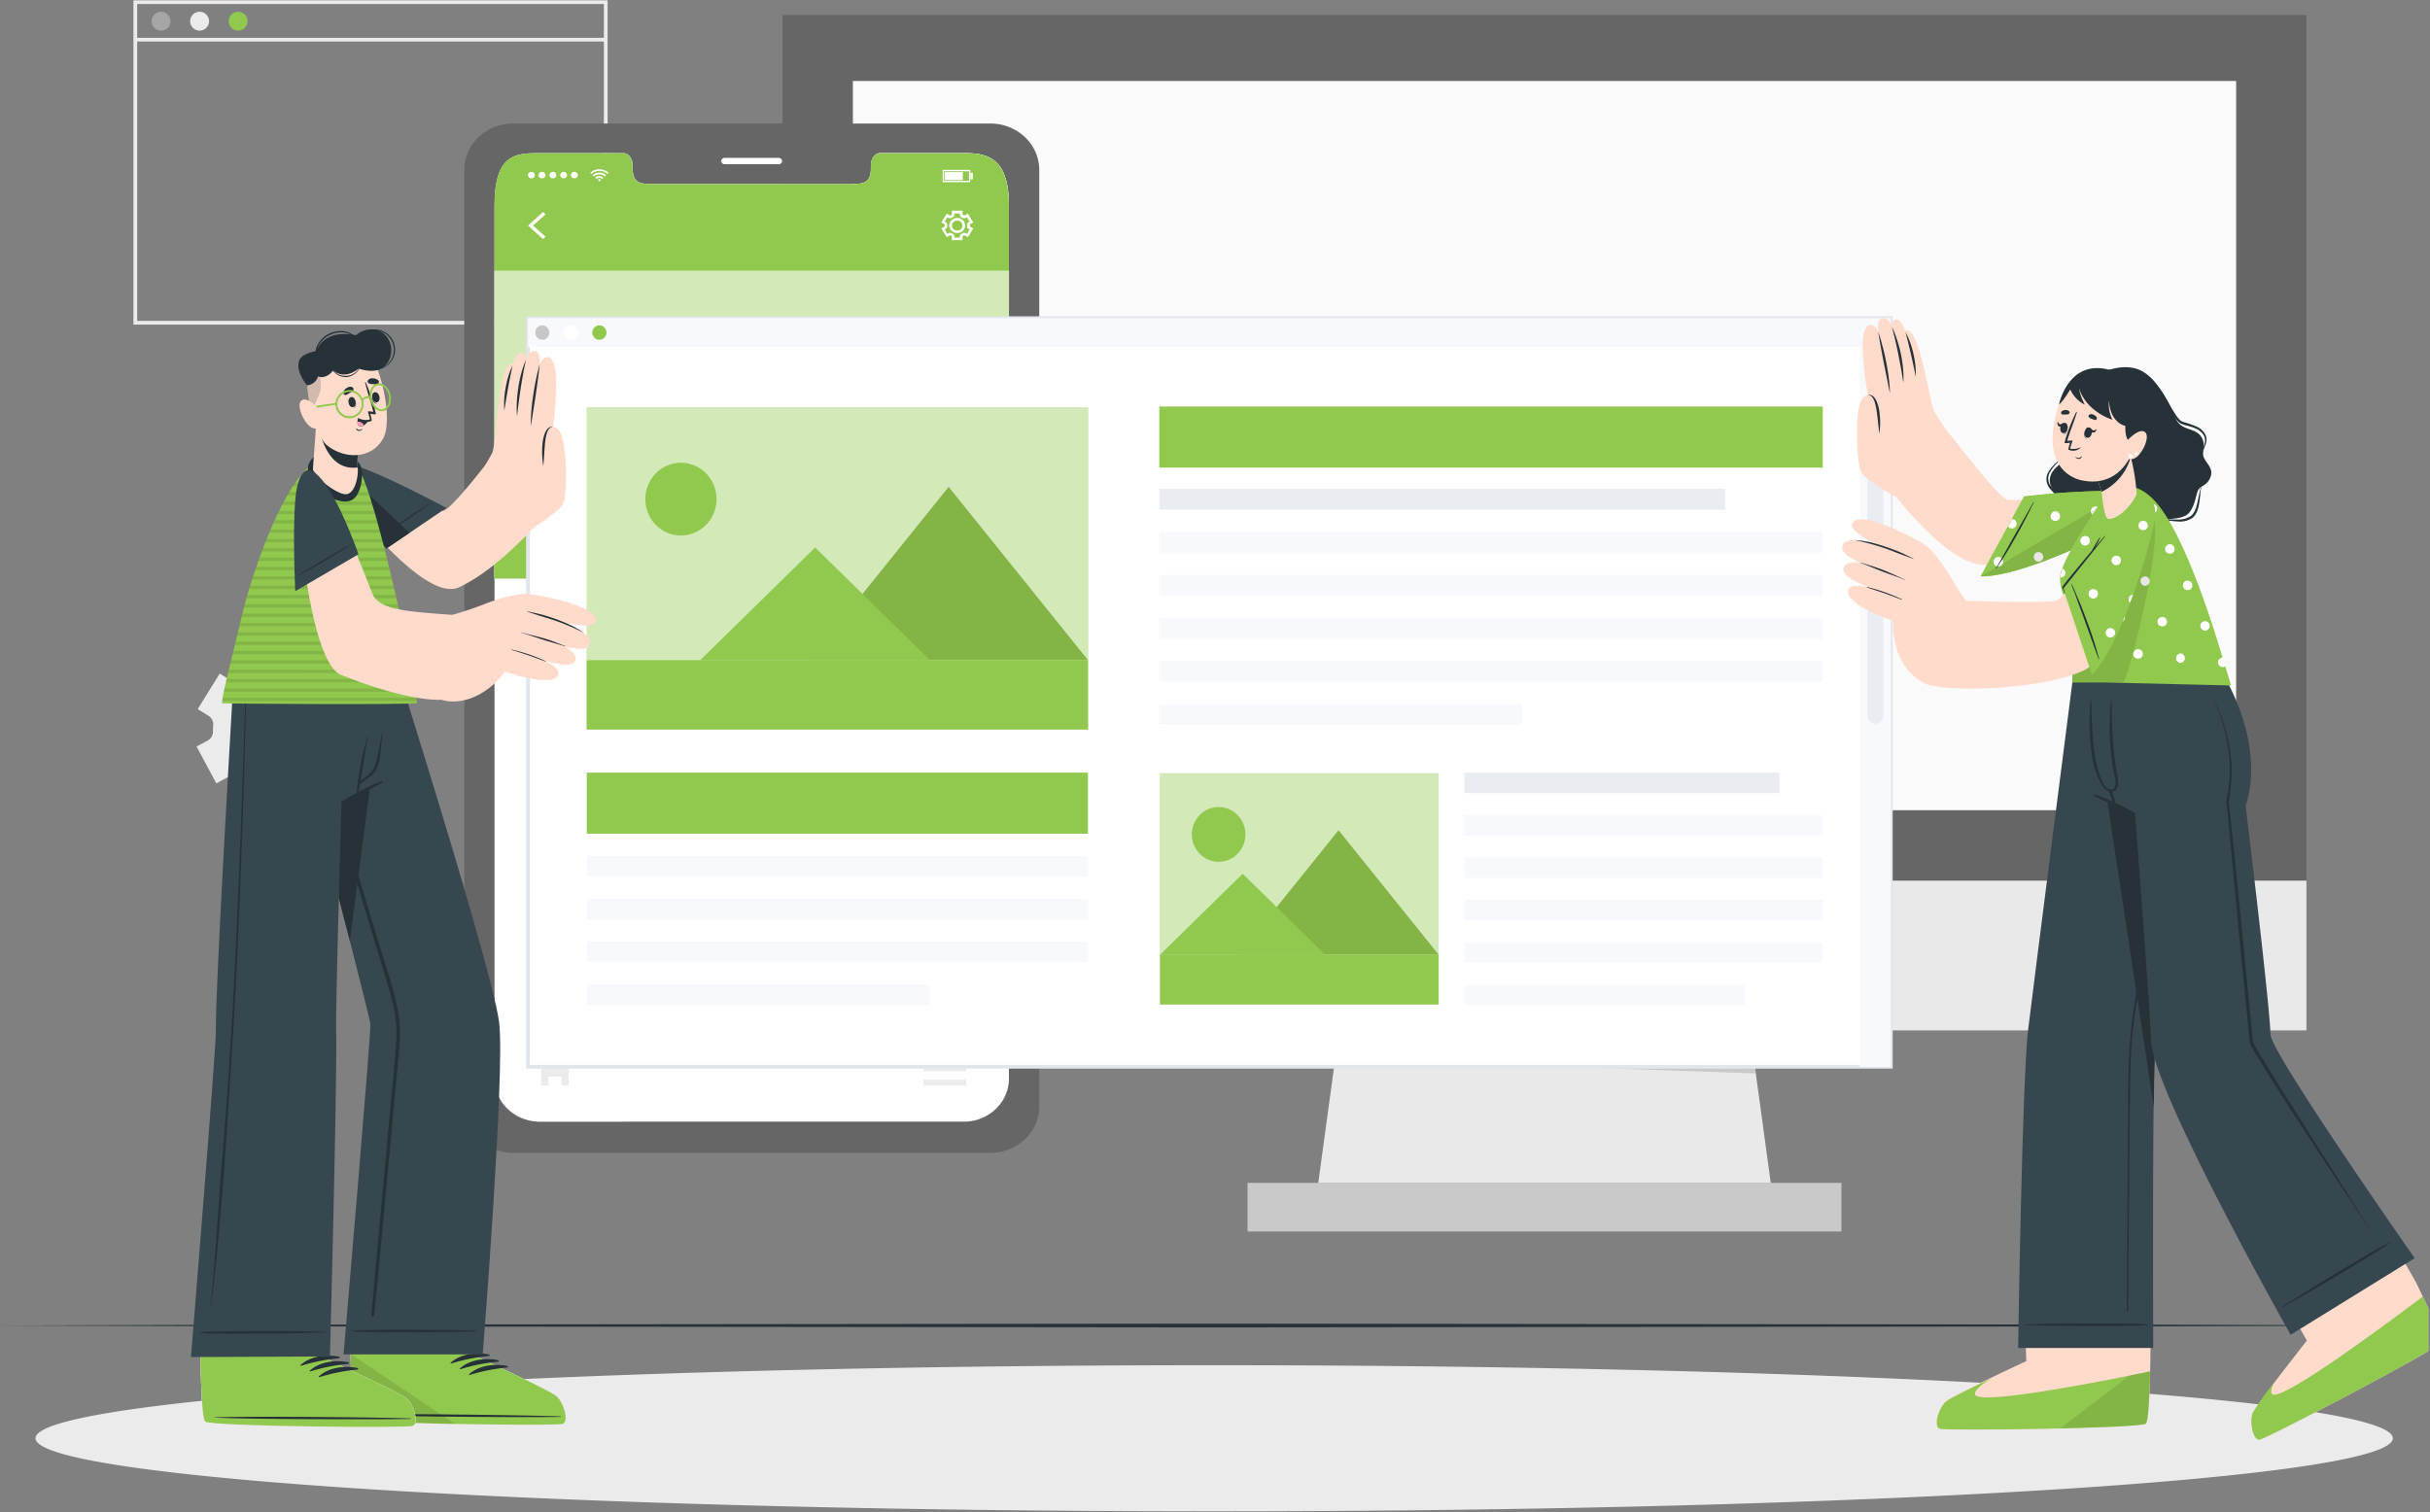 <svg xmlns="http://www.w3.org/2000/svg" width="649" height="404" fill="none" viewBox="0 0 649 404"><rect x="0" y="0" width="649" height="404" fill="#808080" stroke="none"/><clipPath id="a"><path d="M0 0h648.56v403.76H0z"/></clipPath><g clip-path="url(#a)"><path fill="#ebebeb" d="M162.28 86.72H35.64V.08h126.64zm-125.64-1h124.64V1.08H36.64z"/><path fill="#a6a6a6" d="M45.54 5.66a2.52 2.52 0 1 1-5.04 0 2.52 2.52 0 0 1 5.04 0z"/><path fill="#ebebeb" d="M55.83 5.66a2.52 2.52 0 1 1-5.04 0 2.52 2.52 0 0 1 5.04 0z"/><path fill="#91c84e" d="M66.12 5.66a2.52 2.52 0 1 1-5.04 0 2.52 2.52 0 0 1 5.04 0z"/><path fill="#ebebeb" d="M161.78 10.1H36.14v1h125.64zm449.1 177.79h-126.6v-86.64h126.6zm-125.63-1h124.63v-84.64h-124.6z"/><path fill="#a6a6a6" d="M494.15 106.83a2.52 2.52 0 1 1-5.039 0 2.52 2.52 0 0 1 5.039 0z"/><path fill="#ebebeb" d="M504.44 106.83a2.52 2.52 0 1 1-5.039 0 2.52 2.52 0 0 1 5.039 0z"/><path fill="#91c84e" d="M514.73 106.83a2.514 2.514 0 0 1-1.555 2.328 2.521 2.521 0 1 1 1.555-2.328z"/><path fill="#ebebeb" d="M610.39 111.27H484.75v1h125.64zM86.28 210.19l5.89-9.49-2.91-1.8a2.681 2.681 0 0 1-1.23-2.5c.035-.556.035-1.114 0-1.67a2.677 2.677 0 0 1 1.39-2.41l3-1.61-5.28-9.85-3 1.62a2.657 2.657 0 0 1-2.77-.18c-.46-.32-.94-.61-1.42-.88a2.619 2.619 0 0 1-1.4-2.41l.1-3.42-11.16-.34-.1 3.43a2.674 2.674 0 0 1-1.56 2.31c-.24.11-.49.24-.73.37l-.72.4a2.627 2.627 0 0 1-2.77 0l-2.93-1.81-5.88 9.49 2.91 1.81a2.681 2.681 0 0 1 1.23 2.5c-.05.552-.07 1.106-.06 1.66a2.673 2.673 0 0 1-1.38 2.41l-3 1.61 5.28 9.85 3-1.62a2.657 2.657 0 0 1 2.77.18c.46.32.93.61 1.41.88a2.64 2.64 0 0 1 1.41 2.4l-.11 3.43 11.16.35.11-3.43a2.65 2.65 0 0 1 1.55-2.3l.74-.38.72-.4a2.654 2.654 0 0 1 2.78 0zm-9.45-7.05a9.155 9.155 0 0 1-10.12-.99 9.147 9.147 0 0 1-2.956-9.729 9.153 9.153 0 0 1 7.858-6.453 9.149 9.149 0 0 1 8.968 4.792 9.14 9.14 0 0 1-3.76 12.38zm247.45 200.62c173.854 0 314.79-8.739 314.79-19.52s-140.936-19.52-314.79-19.52S9.49 373.459 9.49 384.24s140.936 19.52 314.79 19.52z"/><path fill="#263238" d="M0 354.12l81.07-.24 81.07-.09 162.14-.17 162.14.17 81.07.08 81.07.25-81.07.24-81.07.09-162.14.17-162.14-.17-81.07-.09z"/><path fill="#c9c9c9" d="M491.809 316.01H333.191V329h158.618z"/><path fill="#e9e9e9" d="M472.927 316.02H352.083l3.068-22.549.153-1.068.287-2.109.144-1.069.286-2.108.048-.338.096-.731.296-2.118.144-1.059 2.141-15.754h107.508l2.027 14.864.105.712.335 2.465.086.712.134.909.21 1.556.095.712.335 2.475.105.702z"/><path fill="#c9c9c9" d="M468.94 286.779l-112.335-3.908 2.141-15.754h107.508z"/><path fill="#666" d="M616 4H209v271.289h407z"/><path fill="#e9e9e9" d="M616 235.271H209v40.018h407z"/><path fill="#37474f" d="M419.13 252.591a6.517 6.517 0 0 1-1.133 3.678 6.72 6.72 0 0 1-3.027 2.441 6.879 6.879 0 0 1-3.9.381 6.8 6.8 0 0 1-3.459-1.809 6.576 6.576 0 0 1-1.85-3.388 6.494 6.494 0 0 1 .383-3.824 6.644 6.644 0 0 1 2.486-2.971 6.848 6.848 0 0 1 3.75-1.116 6.82 6.82 0 0 1 4.77 1.935 6.551 6.551 0 0 1 1.98 4.673z"/><path fill="#fafafa" d="M597.223 21.638H227.786v194.815h369.437z"/><path fill="#666" d="M264.615 33H136.913c-1.712.015-3.404.35-4.979.987a13.085 13.085 0 0 0-4.202 2.724 12.35 12.35 0 0 0-2.786 4.045 11.862 11.862 0 0 0-.945 4.752v249.985c-.028 3.285 1.316 6.447 3.736 8.791 2.421 2.345 5.72 3.681 9.176 3.716h127.719c3.458-.03 6.762-1.365 9.187-3.71 2.424-2.345 3.77-5.509 3.742-8.797V45.507c.014-1.63-.31-3.245-.953-4.756a12.373 12.373 0 0 0-2.795-4.047 13.115 13.115 0 0 0-4.212-2.722 13.63 13.63 0 0 0-4.986-.982zm4.846 254.758c.108 3.031-1.045 5.98-3.21 8.208-2.164 2.227-5.165 3.553-8.352 3.69H143.663c-3.189-.133-6.195-1.457-8.363-3.685s-3.324-5.18-3.216-8.213V54.987c0-13.413 5.192-14.071 11.579-14.071h22.899c1.316 0 2.406 1.448 2.406 3.291v.774c0 4.163 2.406 4.18 5.366 4.18h52.929c2.977 0 5.348 0 5.348-4.18v-.774c0-1.777 1.073-3.291 2.424-3.291h22.864c6.387 0 11.562 1.794 11.562 14.07z"/><path fill="#fff" d="M207.981 43.878h-14.435a.923.923 0 0 1-.635-.24.831.831 0 0 1-.265-.6c0-.226.095-.444.264-.604a.921.921 0 0 1 .636-.25h14.435a.92.92 0 0 1 .631.25.813.813 0 0 1 .252.604.82.82 0 0 1-.258.594.91.91 0 0 1-.625.246z"/><path fill="#fff" d="M269.461 54.987v232.771c.108 3.031-1.045 5.98-3.21 8.208-2.164 2.227-5.165 3.553-8.352 3.69H143.663c-3.189-.132-6.195-1.457-8.363-3.685s-3.324-5.179-3.216-8.213V54.987c0-13.413 5.192-14.071 11.579-14.071h22.899c1.316 0 2.406 1.448 2.406 3.292v.773c0 4.164 2.406 4.18 5.366 4.18h52.929c2.977 0 5.348 0 5.348-4.18v-.773c0-1.778 1.074-3.292 2.424-3.292h22.864c6.387 0 11.562 1.843 11.562 14.07z"/><path fill="#91c84e" d="M269.461 54.987v17.395H132.049V54.987c0-13.413 5.192-14.071 11.579-14.071h22.899c1.333 0 2.406 1.448 2.406 3.292v.773c0 4.164 2.406 4.18 5.349 4.18h52.929c2.977 0 5.366 0 5.366-4.18v-.773c0-1.778 1.073-3.292 2.423-3.292h22.899c6.387 0 11.562 1.843 11.562 14.07z"/><path fill="#fff" d="M145.065 63.874l-4.05-3.62 4.05-3.621.641.642-3.358 2.978 3.358 2.979zm112.003.28h-2.855v-.955a.128.128 0 0 0 0-.131 1.377 1.377 0 0 1-.312-.181.217.217 0 0 0-.173 0l-.883.477-1.419-2.354.883-.477a.21.21 0 0 0 0-.148v-.33a.21.21 0 0 0 0-.147l-.883-.478 1.419-2.353.883.477a.16.16 0 0 0 .173 0c.095-.073.2-.134.312-.18a.128.128 0 0 0 0-.132v-.955h2.855v.955a.132.132 0 0 0 .087.131l.312.181a.163.163 0 0 0 .173 0l.865-.477 1.437 2.353-.883.478a.16.16 0 0 0-.019.074.16.16 0 0 0 .019.074v.329a.161.161 0 0 0-.019.074.16.16 0 0 0 .019.074l.883.477-1.437 2.354-.883-.477h-.155l-.312.18a.131.131 0 0 0-.087.132zm-2.146-.675h1.419v-.28a.797.797 0 0 1 .124-.433.842.842 0 0 1 .344-.307l.259-.132a.881.881 0 0 1 .9 0l.26.148.727-1.185-.277-.148a.829.829 0 0 1-.322-.322.77.77 0 0 1-.093-.435v-.263a.77.77 0 0 1 .093-.435.829.829 0 0 1 .322-.322l.277-.148-.727-1.185-.26.148a.881.881 0 0 1-.9 0l-.259-.132a.842.842 0 0 1-.344-.307.797.797 0 0 1-.124-.434v-.28h-1.436v.28a.816.816 0 0 1-.133.435.869.869 0 0 1-.352.306l-.242.132a.881.881 0 0 1-.9 0l-.26-.148-.727 1.185.26.148a.845.845 0 0 1 .329.32.797.797 0 0 1 .104.437v.263a.798.798 0 0 1-.104.437.845.845 0 0 1-.329.32l-.26.148.727 1.185.26-.148a.881.881 0 0 1 .9 0l.242.132a.87.87 0 0 1 .352.305c.085.13.131.281.133.435zm.71-1.25a2.19 2.19 0 0 1-1.169-.347 2.03 2.03 0 0 1-.77-.905 1.92 1.92 0 0 1-.113-1.158c.084-.389.286-.745.582-1.024a2.14 2.14 0 0 1 1.081-.545 2.22 2.22 0 0 1 1.218.117c.385.153.714.41.945.74s.355.717.355 1.113c.004.268-.047.534-.153.783a2.003 2.003 0 0 1-.459.664 2.13 2.13 0 0 1-.696.443c-.26.102-.539.153-.821.151v-.033zm0-3.292a1.45 1.45 0 0 0-.774.232 1.342 1.342 0 0 0-.509.602 1.268 1.268 0 0 0-.073.769c.056.257.191.493.388.678s.446.31.718.36c.271.05.552.023.808-.078.255-.102.473-.273.626-.491.153-.22.235-.476.235-.74a1.29 1.29 0 0 0-.41-.958 1.42 1.42 0 0 0-.463-.292 1.468 1.468 0 0 0-.546-.099zM162.564 46.15l-.208.214-.138.115a2.994 2.994 0 0 0-.976-.624 3.106 3.106 0 0 0-1.153-.215 3.11 3.11 0 0 0-2.129.839l-.121-.115-.208-.214.277-.23a3.25 3.25 0 0 1 .658-.396c.268-.128.554-.222.848-.28h1.09c.273.028.54.089.796.181l.537.23c.178.101.346.217.502.346l.225.198v-.05z"/><path fill="#fff" d="M158.669 47.137l-.363-.329a2.593 2.593 0 0 1 1.783-.7c.668 0 1.309.252 1.782.7l-.346.33a2.08 2.08 0 0 0-1.428-.56c-.535 0-1.048.2-1.428.56z"/><path fill="#fff" d="M161.145 47.466l-.347.346a.998.998 0 0 0-.339-.222 1.05 1.05 0 0 0-.405-.074 1.047 1.047 0 0 0-.727.296c-.121-.115-.225-.23-.346-.33a1.567 1.567 0 0 1 2.164-.017z"/><path fill="#fff" d="M160.4 48.108a.287.287 0 0 1-.052.164.307.307 0 0 1-.14.11.326.326 0 0 1-.339-.065.28.28 0 0 1-.068-.323.304.304 0 0 1 .115-.132.32.32 0 0 1 .393.036.288.288 0 0 1 .091.21zm-19.385-1.317a.846.846 0 0 1 .258-.616.934.934 0 0 1 .642-.257.947.947 0 0 1 .649.257.85.85 0 0 1 .268.617.809.809 0 0 1-.07.33.855.855 0 0 1-.199.28.915.915 0 0 1-.648.245.921.921 0 0 1-.636-.25.834.834 0 0 1-.264-.605zm2.822 0a.836.836 0 0 1 .268-.616.956.956 0 0 1 1.298 0 .87.87 0 0 1 .268.617.85.85 0 0 1-.268.616.943.943 0 0 1-.649.256.943.943 0 0 1-.649-.256.85.85 0 0 1-.268-.617zm3.824.873c.507 0 .918-.39.918-.873 0-.481-.411-.872-.918-.872-.506 0-.917.39-.917.873 0 .481.411.872.917.872zm1.957-.873a.81.81 0 0 1 .063-.332.846.846 0 0 1 .194-.283.907.907 0 0 1 .643-.257.94.94 0 0 1 .648.256.852.852 0 0 1 .269.617.825.825 0 0 1-.27.61.937.937 0 0 1-.647.245.925.925 0 0 1-.637-.25.833.833 0 0 1-.263-.605zm2.873 0a.826.826 0 0 1 .257-.615.907.907 0 0 1 .643-.257c.243 0 .477.092.649.256a.85.85 0 0 1 .268.617.825.825 0 0 1-.269.61.915.915 0 0 1-.648.245.925.925 0 0 1-.637-.25.837.837 0 0 1-.263-.605zm106.655 1.877h-7.391v-3.292h7.391zm-7.027-.346h6.681v-2.567h-6.681z"/><path fill="#fff" d="M257.138 45.968h-4.777v2.156h4.777zm2.683.198h-.657v1.745h.657z"/><path fill="#ebebeb" d="M152.923 285.421h-1.038v4.575h-1.956v-2.337h-3.462v2.337h-1.938v-4.575h-1.056l4.725-4.641zm105.132-4.641h-11.389v1.547h11.389zm0 3.834h-11.389v1.547h11.389zm0 3.834h-11.389v1.547h11.389z"/><path fill="#91c84e" d="M132.014 154.537h137.464V72.349H132.014z"/><path fill="#fff" d="M132.014 154.537h137.464V72.349H132.014z" opacity=".6"/><path fill="#91c84e" d="M193.027 136.829h76.451l-38.217-44.237z"/><path fill="#f7f9fc" d="M193.027 136.829h76.451l-38.217-44.237z" opacity=".1"/><path fill="#91c84e" d="M163.083 136.878h63.124l-31.57-28.817z"/><path fill="#91c84e" d="M269.478 136.829H132.014v17.708h137.464zm-111.64-31.828c5.392 0 9.762-4.156 9.762-9.282 0-5.127-4.37-9.282-9.762-9.282-5.391 0-9.762 4.155-9.762 9.282 0 5.126 4.371 9.282 9.762 9.282zm99.421 59.228H144.235v12.837h113.024z"/><path fill="#dbdbdb" d="M257.259 181.74H144.235v4.345h113.024zm0 8.969H144.235v4.345h113.024zm0 8.986H144.235v4.344h113.024zm-35.586 8.985h-77.438v4.345h77.438z"/><path fill="#a6a6a6" d="M240.608 234.667h-96.373v3.291h96.373z"/><path fill="#dbdbdb" d="M257.259 241.48H144.235v3.291h113.024zm0 6.83H144.235v3.291h113.024zm0 6.829H144.235v3.292h113.024zm0 6.814H144.235v3.292h113.024zm-51.181 6.829h-61.843v3.292h61.843z"/><path fill="#91c84e" d="M257.259 221.6H144.235v9.693h113.024z"/><path fill="#fff" stroke="#e2e6ec" stroke-miterlimit="10" d="M505 85H141v199.99h364z"/><path fill="#f7f9fc" d="M505 85H141v7.697h364z"/><path fill="#c7c7c7" d="M146.725 88.849c0 .38-.111.752-.318 1.069a1.893 1.893 0 0 1-.845.708 1.847 1.847 0 0 1-2.052-.417 1.956 1.956 0 0 1-.408-2.097c.142-.351.384-.652.693-.863a1.857 1.857 0 0 1 2.378.239c.353.36.552.85.552 1.36z"/><path fill="#fff" d="M154.351 88.849c0 .38-.11.752-.317 1.069a1.893 1.893 0 0 1-.845.708 1.847 1.847 0 0 1-2.052-.417 1.936 1.936 0 0 1-.516-.985 1.965 1.965 0 0 1 .107-1.112c.143-.352.384-.652.694-.863a1.855 1.855 0 0 1 2.378.239c.353.36.551.85.551 1.36z"/><path fill="#91c84e" d="M161.978 88.849c0 .38-.111.752-.318 1.069a1.893 1.893 0 0 1-.845.708 1.847 1.847 0 0 1-2.052-.417 1.956 1.956 0 0 1-.408-2.097c.142-.352.384-.652.693-.864a1.856 1.856 0 0 1 2.378.24c.353.36.552.85.552 1.36zm-5.254 106.047h133.859v-86.025H156.724z"/><path fill="#fff" d="M156.724 194.896h133.859v-86.025H156.724z" opacity=".6"/><path fill="#91c84e" d="M216.135 176.365h74.448l-37.219-46.298z"/><path fill="#000" d="M216.135 176.365h74.448l-37.219-46.298z" opacity=".1"/><path fill="#91c84e" d="M186.975 176.403h61.464l-30.732-30.144z"/><path fill="#91c84e" d="M290.573 176.364H156.714v18.531h133.859zm-105.095-34.033c4.858-2.041 7.176-7.719 5.179-12.683s-7.554-7.333-12.411-5.292c-4.858 2.041-7.176 7.719-5.179 12.683 1.997 4.963 7.554 7.333 12.411 5.292zm124.34 126.024h74.401v-61.769h-74.401z"/><path fill="#fff" d="M309.818 268.355h74.401v-61.769h-74.401z" opacity=".6"/><path fill="#91c84e" d="M330.768 255.039h53.451l-26.721-33.242z"/><path fill="#000" d="M330.768 255.039h53.451l-26.721-33.242z" opacity=".1"/><path fill="#91c84e" d="M309.828 255.068h44.13l-22.07-21.648z"/><path fill="#91c84e" d="M384.228 255.039h-74.4v13.307h74.4zm-58.761-24.813c3.952 0 7.155-3.274 7.155-7.313 0-4.038-3.203-7.312-7.155-7.312s-7.156 3.274-7.156 7.312c0 4.039 3.204 7.313 7.156 7.313z"/><path fill="#e9ecf0" d="M460.738 130.615H309.621v5.552h151.117z"/><path fill="#f7f9fc" d="M486.828 142.113H309.621v5.551h177.207zm0 11.497H309.621v5.551h177.207zm0 11.498H309.621v5.551h177.207zm0 11.507H309.621v5.551h177.207zm-80.238 11.497h-96.969v5.552h96.969z"/><path fill="#e9ecf0" d="M475.295 206.412h-84.202v5.475h84.202z"/><path fill="#f7f9fc" d="M486.829 217.737h-95.736v5.474h95.736zm0 11.324h-95.736v5.475h95.736zm0 11.334h-95.736v5.475h95.736zm0 11.325h-95.736v5.474h95.736zm-20.761 11.324h-74.975v5.475h74.975z"/><path fill="#91c84e" d="M486.828 108.601H309.621v16.328h177.207zm-196.255 97.811H156.714v16.328h133.859z"/><path fill="#f7f9fc" d="M290.573 228.686H156.714v5.523h133.859zm0 11.439H156.714v5.523h133.859zm0 11.431H156.714v5.523h133.859zm-42.143 11.44h-91.716v5.522h91.716zM505 92.697h-8.267V285H505z"/><path fill="#e9ecf0" d="M500.857 193.337c-.567 0-1.11-.23-1.511-.64a2.206 2.206 0 0 1-.626-1.544V96.786c0-.579.225-1.134.626-1.544s.944-.64 1.511-.64 1.11.23 1.511.64.626.965.626 1.544v94.367c0 .579-.225 1.135-.626 1.544-.401.41-.944.64-1.511.64z"/><path fill="#fedbcb" d="M518.095 381.699c1.79.58 53-.08 55-1.35.75-.47 1.08-7.94 1.23-17v-.29c0-1.86.06-3.78.06-5.72v-.81c.07-13-.14-26.59-.14-26.59l-34.28.35 1 26.34v1l.2 5.45v.56s-19.5 9-21.48 10.65-3.43 6.84-1.59 7.41z"/><path fill="#91c84e" d="M533.495 367.209c.127-.04.197-.08.21-.12zm-15.4 14.49c1.79.58 53-.08 55-1.35.65-.42 1-6.37 1.17-14-9.39 2-45.79 9.33-46.78 6.21-.4-1.22 2.72-3.34 4.68-4.53-5.37 2.57-11.33 5.5-12.38 6.36-1.97 1.57-3.53 6.74-1.69 7.31z"/><path fill="#000" d="M550.255 381.619c11.54-.27 21.94-.71 22.8-1.27.65-.42 1-6.37 1.17-14-1.33.28-3.21.67-5.46 1.12z" opacity=".1"/><path fill="#37474f" d="M584.765 182.319s-7.69 86.61-9 93.22c-.29 1.5-.47 9.69-.58 20.21-.27 23-.11 64.37-.11 64.37h-36.08s1.07-71.75 2.67-85 11.82-92.85 11.82-92.85z"/><path fill="#263238" d="M540.625 353.819c5.64-.12 4-.16 9.66-.22 2.76 0 20.89-.18 23.47.25.011.005.02.013.026.023.007.009.01.021.01.032a.056.056 0 0 1-.01.033.051.051 0 0 1-.026.022c-2.58.43-20.71.27-23.47.24-5.64-.05-4-.1-9.66-.21a.093.093 0 0 1-.044-.032.1.1 0 0 1-.016-.053c0-.018.006-.037.016-.052a.103.103 0 0 1 .044-.033zm27.63-41.01l.12-15.72c0-5.08 0-10.16.27-15.23.49-10.27 2.57-20.36 4.05-30.51s2.72-20.35 3.84-30.55c1.26-11.45 2.37-22.91 3.54-34.37 0-.08.13-.07.12 0-1.7 20.46-3.6 40.9-6.43 61.24-.7 5.054-1.47 10.1-2.31 15.14-.84 5.1-1.68 10.2-2.08 15.35s-.46 10.12-.51 15.18l-.16 15.71c-.11 11.63-.22 29.53-.34 41.17a.172.172 0 0 1-.05.121.171.171 0 0 1-.24 0 .172.172 0 0 1-.05-.121c.07-10.39.15-27.04.23-37.41z"/><path fill="#263238" d="M592.385 182.319s-15.31 86.61-16.57 93.22c-.29 1.5-.47 9.69-.58 20.21l-17.23-113.43z"/><path fill="#fedbcb" d="M603.535 384.609c1.86-.29 47.29-24 48.45-26 .45-.76-2.62-7.58-6.57-15.71l-.13-.26c-.81-1.68-17-29-17-29l-27.94 16.4 15.49 27.62.27.49s-13.32 16.87-14.36 19.21-.08 7.56 1.79 7.25z"/><path fill="#91c84e" d="M603.535 384.609c1.87-.29 47.29-24 48.45-26 .38-.64-1.8-5.71-4.91-12.24-6.51 4.93-38 28.54-40.25 26.08-.48-.52-.12-1.74.52-3.06a89.3 89.3 0 0 0-5.64 7.94c-1.02 2.29-.03 7.58 1.83 7.28z"/><path fill="#37474f" d="M611.785 356.589l33.11-20.46s-38.3-54.8-38.48-59.67c-.28-7.24-3.75-37.11-6.66-61.29 0 0 5.53-13.1-4.82-32.88h-41.48s2.78 18.82 7.54 30.76a54.662 54.662 0 0 1 9.22 4.21s4.13 53.92 4.29 60.65c.3 13.3 37.28 78.68 37.28 78.68z"/><path fill="#263238" d="M609.755 348.949c4.78-3 3.37-2.2 8.18-5.15 2.35-1.44 17.83-10.88 20.26-11.84a.068.068 0 0 1 .04.001.063.063 0 0 1 .03.026.063.063 0 0 1 .008.038.06.06 0 0 1-.018.035c-2 1.69-17.63 10.86-20 12.26-4.87 2.85-3.5 2-8.4 4.77a.08.08 0 0 1-.064.015.089.089 0 0 1-.056-.035.09.09 0 0 1-.015-.064.093.093 0 0 1 .035-.056zm-50.33-136.72a68.287 68.287 0 0 1 10.79 5 .121.121 0 0 1 .071.114.104.104 0 0 1-.011.046.119.119 0 0 1-.027.039.125.125 0 0 1-.133.021c-3.63-1.56-7.34-3.06-10.89-4.82a.237.237 0 0 1-.059-.128.234.234 0 0 1 .023-.14.23.23 0 0 1 .098-.102.238.238 0 0 1 .138-.03zm5.08-6.01c-.36-2.17-.65-4.34-.84-6.53a59.781 59.781 0 0 1 .14-12.25.112.112 0 0 1 .04-.056.112.112 0 0 1 .13 0 .112.112 0 0 1 .04.056 112.486 112.486 0 0 0 1 16.91c.41 2.7 1.77 6.75-1 7.16s-4.72-6.37-5.07-8.22a61.915 61.915 0 0 1-.61-16c0-.12.23-.15.23 0 0 4.32.25 8.12.61 12.16.17 1.87 1.68 12.22 4.92 11.47.55-.13.83-.66.91-1.48a13.29 13.29 0 0 0-.43-3.18"/><path fill="#263238" d="M563.945 211.159c.288.698.532 1.412.73 2.14.213.566.315 1.166.3 1.77 0 .11-.16.12-.22.05a6.633 6.633 0 0 1-.76-1.72c-.24-.66-.51-1.32-.73-2a.36.36 0 0 1 .22-.46.362.362 0 0 1 .46.22zm26.12-26.26a38.102 38.102 0 0 1 3.27 6.78 42.385 42.385 0 0 1 2 7.26c.27 1.24.38 2.49.54 3.75.112 1.257.159 2.519.14 3.78a40.514 40.514 0 0 1-.78 7.53v-.1a3793.96 3793.96 0 0 1 3.23 31.33l3.1 31.34.09 1 .05.49c0 .16 0 .35.08.41.26.566.55 1.117.87 1.65.64 1.13 1.32 2.25 2 3.37l4.15 6.69 8.4 13.32 16.87 26.61c-5.85-8.72-11.7-17.44-17.43-26.25-2.87-4.4-5.75-8.79-8.56-13.22l-4.19-6.68c-.69-1.12-1.37-2.24-2-3.39a16.293 16.293 0 0 1-1-1.83 1.84 1.84 0 0 1-.1-.54v-.49l-.1-1a3305.34 3305.34 0 0 1-3.09-31.37c-.98-10.46-1.98-20.92-3-31.38v-.1c.526-2.433.817-4.911.87-7.4.08-1.25 0-2.49-.07-3.74s-.21-2.48-.44-3.71a41.303 41.303 0 0 0-1.83-7.27 38.457 38.457 0 0 0-3.07-6.84zm-28.75-85.279c-1 .23-5.259.21-7.669 4.389-2.27 4-2.001 15.18-2.271 17.66s-3.44 3.2-3.87 6.1c-.38 2.49 1.48 3.18 1.86 4.94.3 1.36-.86 3.58.62 5.47 1.35 1.72 3.321 1.11 4.601 1.55s2.339 3.17 4.669 3.68 4.091-1.77 5.281-1.89 3 3.38 6.86 2.63 4.61-4.17 6.14-5 5.69-.16 7.3-2.37 1.639-4.92 2.349-6 2.47-1.12 3.25-3.51-1.51-3.61-2-5.55c-.36-1.36.72-2.76-.37-4.77-1.51-2.76-4.999-1.75-6.669-4.57-1.32-2.21-4.64-12.11-11-13.92-4.5-1.25-9.081 1.16-9.081 1.16z"/><path fill="#263238" d="M551.425 121.079a3.443 3.443 0 0 1-.89 1.41l-1.14 1.24c-.8.76-1.475 1.64-2 2.61a3.38 3.38 0 0 0 0 3c.263.469.601.891 1 1.25.443.398.824.86 1.13 1.37.2.601.2 1.25 0 1.85-.12.56-.26 1.09-.36 1.63a4.003 4.003 0 0 0 .45 3c.277.435.693.763 1.18.93a4.14 4.14 0 0 0 1.58.16c.55 0 1.11-.1 1.67-.15a2.854 2.854 0 0 1 1.66.18 3.146 3.146 0 0 0-1.64 0c-.54.1-1.09.23-1.66.3a4.455 4.455 0 0 1-1.74-.08 2.778 2.778 0 0 1-1.46-1 4.307 4.307 0 0 1-.61-3.41c.09-.57.23-1.12.33-1.65a2.29 2.29 0 0 0 0-1.45c-.44-.85-1.53-1.53-2-2.64a3.782 3.782 0 0 1 .12-3.48 10.716 10.716 0 0 1 2.2-2.61l1.24-1.13c.407-.369.728-.823.94-1.33zm25.2-17.53a47.287 47.287 0 0 1 3.151 5.12c.52.85.999 1.72 1.579 2.52.27.396.582.761.931 1.09.076.076.164.14.259.19a.907.907 0 0 0 .281.15c.23.09.46.16.69.23.977.281 1.938.615 2.88 1a5.155 5.155 0 0 1 2.44 1.94c.282.463.447.989.479 1.53a4.066 4.066 0 0 1-.289 1.53 6.63 6.63 0 0 0-.62 2.9 6.213 6.213 0 0 1 .319-3c.151-.457.215-.939.19-1.42a2.883 2.883 0 0 0-.5-1.28 5 5 0 0 0-2.25-1.68c-.9-.37-1.859-.59-2.839-.89-.24-.08-.48-.16-.73-.26a2.218 2.218 0 0 1-.711-.46 7.489 7.489 0 0 1-1-1.21 25.732 25.732 0 0 1-1.539-2.62l-1.341-2.7a26.792 26.792 0 0 0-1.38-2.68zm11.44 26.45a5.354 5.354 0 0 0-.419 2.07c-.07.71-.14 1.43-.25 2.15-.095.731-.27 1.448-.521 2.14a4.694 4.694 0 0 1-1.219 1.92 5.997 5.997 0 0 1-4.31 1c-.73 0-1.441-.14-2.151-.18a4.404 4.404 0 0 0-2.09.25 4.149 4.149 0 0 1 2.09-.56h2.16a6.096 6.096 0 0 0 3.88-1 4.342 4.342 0 0 0 1.08-1.66 12.89 12.89 0 0 0 .6-2c.16-.69.291-1.4.421-2.11.08-.35.16-.7.26-1.05.067-.359.229-.694.469-.97z"/><path fill="#fedbcb" d="M564.825 140.189c-6.15 3.29-28.5 12.6-37.12 10.44-6.19-1.55-13.72-8.58-22.41-19.13-3-3.66 10.56-21.55 13.77-17.59 3 3.64 13.72 17.83 16.66 19.41 2.2 1.18 14.37-2.08 28.45-1.32 7.72.4 8.91 3.76.65 8.19z"/><path fill="#91c84e" d="M528.995 153.979l11.61-21.34a213.683 213.683 0 0 1 23.65-1.52c11.28 0 13.82 3.3 1.35 9.85s-28.17 13.09-36.61 13.01z"/><path fill="#91c84e" d="M528.995 153.979l11.61-21.34a213.683 213.683 0 0 1 23.65-1.52c11.28 0 13.82 3.3 1.35 9.85s-28.17 13.09-36.61 13.01z"/><path fill="#fff" d="M572.255 133.819a1.278 1.278 0 0 1-.652 2.017 1.28 1.28 0 0 1-1.348-.437 1.282 1.282 0 0 1 .643-2.016 1.254 1.254 0 0 1 1.357.436zm-17 12c-.13.109-.239.241-.32.39l1.38-.63a1.178 1.178 0 0 0-1.13.23zm-7.1-8.89a1.265 1.265 0 0 0-.418 1.333 1.256 1.256 0 0 0 1.069.9 1.258 1.258 0 0 0 1.396-1.353 1.262 1.262 0 0 0-.267-.68 1.248 1.248 0 0 0-.878-.513 1.261 1.261 0 0 0-.972.303zm10.75-1.32a1.277 1.277 0 0 0-.42.607 1.266 1.266 0 0 0 1.068 1.65 1.268 1.268 0 0 0 1.407-1.372 1.269 1.269 0 0 0-.275-.685 1.287 1.287 0 0 0-1.395-.457 1.301 1.301 0 0 0-.455.247zm-26 13.5a1.277 1.277 0 0 0-.42.607 1.266 1.266 0 0 0 1.068 1.65 1.268 1.268 0 0 0 1.407-1.372 1.269 1.269 0 0 0-.275-.685 1.263 1.263 0 0 0-.874-.503 1.274 1.274 0 0 0-.966.293zm10.75-1.31a1.26 1.26 0 1 0 1.78.2 1.263 1.263 0 0 0-.874-.503 1.274 1.274 0 0 0-.966.293zm-6.25-9.15l-1.09 2v.05a1.278 1.278 0 0 0 1.347.437 1.268 1.268 0 0 0 .766-.605 1.278 1.278 0 0 0-.113-1.412 1.249 1.249 0 0 0-.97-.48z"/><path fill="#263238" d="M543.185 134.209c-1.45 3-3 6-4.65 8.94a176.457 176.457 0 0 1-2.55 4.38c-.89 1.47-1.87 2.89-2.79 4.34-.05.07-.15 0-.11-.08 1.72-2.91 3.34-5.89 5-8.83l5-8.81c.03-.05.17 0 .1.06z"/><path fill="#000" d="M528.995 153.979c8.44.09 24.11-6.46 36.58-13 7.15-3.75 9.37-6.43 7.82-8l-11.67 1.77z" opacity=".1"/><path fill="#fedbcb" d="M506.565 132.849c-1.95-.95-8.79-5-9.57-6.93-1-2.52-1.3-10.45-.81-15.12s1.89-5.46 3.49-5.22.88 10.09.88 10.09-2.39-13.49-2.65-16.85-1.39-11.14 1.45-12c1.29-.36 2.31 1.85 2.31 1.85s-.59-3.29 1-3.63c1.87-.39 2.59 2.25 2.59 2.25s-.19-2 1.28-1.92c3.29.24 3.6 12.86 3.6 12.86s-3.64-10-.93-10.05c3.75 0 6.09 19.65 7.49 21.86s3 4.92 3 4.92z"/><path fill="#263238" d="M498.845 105.569a1.46 1.46 0 0 1 1.21.57c.273.37.483.782.62 1.22.28.904.478 1.831.59 2.77.27 1.89.4 3.81.69 5.74a22.83 22.83 0 0 0 0-5.84 10.834 10.834 0 0 0-.77-2.86 3.578 3.578 0 0 0-.87-1.25 1.493 1.493 0 0 0-1.47-.35zm2.82-16.859c.19 1.38.43 2.74.68 4.11s.51 2.73.77 4.09l.82 4.069c.28 1.36.55 2.72.81 4.09a30.64 30.64 0 0 0-.31-4.17c-.16-1.39-.41-2.76-.67-4.12s-.57-2.72-.93-4.07-.71-2.69-1.17-4zm6.68 13.539c.065-1.283.035-2.57-.09-3.85a36.978 36.978 0 0 0-.56-3.79 32.302 32.302 0 0 0-1-3.72 25.368 25.368 0 0 0-1.39-3.57c.29 1.25.63 2.47.91 3.71s.56 2.47.8 3.71.48 2.48.71 3.73.41 2.51.62 3.78zm3.33-1.6a23.536 23.536 0 0 0-.65-6.15 23.07 23.07 0 0 0-2.1-5.81c.49 2 1 4 1.46 6s.87 3.94 1.29 5.96z"/><path fill="#91c84e" d="M595.845 183.129l-34-.81h-8.4l.24-18.32a.873.873 0 0 1 0-.27v-.58a18.212 18.212 0 0 1-2-3 11.402 11.402 0 0 1-1.47-5.83v-.36c0-.25.1-.54.17-.86 0-.16.09-.34.15-.52l.12-.36c0-.1.07-.21.11-.3 2.28-6.26 10.58-18.36 11.35-19.09 3.46-3.31 7.76-4.33 12.52.12 8 7.44 16 32.69 19.44 44.28.08.25.16.51.23.75 1.02 3.17 1.54 5.15 1.54 5.15z"/><path fill="#fff" d="M555.095 162.599a1.273 1.273 0 0 0-1.38 1.1.873.873 0 0 0 0 .27 1.231 1.231 0 0 0 1.12 1.11 1.27 1.27 0 0 0 1.39-1.12 1.28 1.28 0 0 0-1.13-1.36zm11.32 1.12a1.271 1.271 0 1 0 .851 2.065 1.27 1.27 0 0 0 .279-.685 1.25 1.25 0 0 0-.278-.924 1.276 1.276 0 0 0-.852-.456zm11.31 1.12a1.266 1.266 0 0 0-.991.239 1.264 1.264 0 0 0-.439 1.409 1.276 1.276 0 0 0 .682.759 1.275 1.275 0 0 0 1.373-.212 1.27 1.27 0 0 0-.625-2.195zm11.33 1.12a1.252 1.252 0 0 0-1.39 1.13 1.29 1.29 0 0 0 .05.49 1.271 1.271 0 0 0 1.085.885 1.268 1.268 0 0 0 .923-.282 1.263 1.263 0 0 0 .452-.853 1.234 1.234 0 0 0-.651-1.23 1.244 1.244 0 0 0-.469-.14zm-29.21 6.38a1.263 1.263 0 0 0-1.367 1.384c.026.248.124.482.282.674.159.191.37.332.608.404a1.267 1.267 0 0 0 1.338-.407 1.263 1.263 0 0 0-.861-2.055zm11.32 1.11a1.271 1.271 0 1 0 .851 2.065 1.27 1.27 0 0 0 .279-.685 1.25 1.25 0 0 0-.278-.924 1.276 1.276 0 0 0-.852-.456zm11.32 1.12a1.27 1.27 0 0 0-.25 2.52 1.27 1.27 0 0 0 .25-2.52zm11.69 2.65c-.14-.48-.29-1-.45-1.53a1.265 1.265 0 0 0-1.036 2.091c.221.252.532.407.866.429.303.021.603-.064.85-.24-.07-.24-.15-.5-.23-.75zm-37.16-34a1.271 1.271 0 1 0 .851 2.065 1.27 1.27 0 0 0 .279-.685 1.252 1.252 0 0 0-.648-1.273 1.257 1.257 0 0 0-.482-.147zm11.31 1.12a1.275 1.275 0 0 0-1.245.667 1.275 1.275 0 0 0 .142 1.406 1.267 1.267 0 0 0 1.965-.009c.159-.195.255-.433.278-.684a1.27 1.27 0 0 0-1.14-1.42zm11.32 1.06a1.275 1.275 0 0 0-1.245.667 1.275 1.275 0 0 0 .142 1.406 1.267 1.267 0 0 0 1.965-.009 1.271 1.271 0 0 0-.862-2.064zm-28.78 6.49c0 .1-.07.2-.1.3l-.12.36c-.06.18-.11.36-.15.52-.07.32-.14.61-.17.86v.36a1.23 1.23 0 0 0 1.29-1.12 1.288 1.288 0 0 0-.75-1.26zm10.9 1a1.263 1.263 0 0 0-1.367 1.384c.026.248.124.482.282.674.159.191.37.332.608.404a1.264 1.264 0 0 0 1.617-1.082 1.261 1.261 0 0 0-1.14-1.35zm11.31 1.11h-.17a1.251 1.251 0 0 0-1.21 1.13 1.278 1.278 0 0 0 .46 1.09c.191.166.429.268.68.29a1.27 1.27 0 0 0 .24-2.52zm11.33 1.12a1.27 1.27 0 1 0 1.13 1.39 1.267 1.267 0 0 0-1.13-1.36zm-20.73-21.62a1.255 1.255 0 0 0-1.226.666 1.258 1.258 0 0 0 .745 1.794 1.257 1.257 0 0 0 1.621-1.07 1.282 1.282 0 0 0-1.14-1.39zm11.32 1.12a1.258 1.258 0 0 0-1.344 1.574c.069.263.221.497.434.666.191.156.425.251.67.27a1.268 1.268 0 0 0 .923-.282 1.263 1.263 0 0 0-.683-2.228z"/><path fill="#263238" d="M555.385 162.539a49.491 49.491 0 0 1 5.43.29c.9.11 1.79.26 2.68.44l1.27.28c.47.11.92.28 1.38.38.05 0 0 .09 0 .08-.44-.09-.9-.1-1.34-.15l-1.35-.18-2.69-.34c-1.8-.24-3.59-.47-5.39-.65-.12-.01-.12-.15.01-.15z"/><path fill="#000" d="M567.195 182.319h-13.71l.24-18.32a.873.873 0 0 1 0-.27v-.58a18.212 18.212 0 0 1-2-3c7-10 17.74-24.17 22.33-23.28.24 0 .53.08.67.27 3.53 4.83-5.02 39.49-7.53 45.18z" opacity=".1"/><path fill="#fedbcb" d="M570.635 131.969c-.13.85-3.68 6.57-7.5 6.69-1.25 0-1.76-6.75-1.76-6.75l-.12-.51-2.13-6.9 7.83-5.94 1.14-.8s.46 1.93 1 4.33c0 .11.05.22.08.34s.07.26.09.39c.09.36.18.73.26 1.09s.12.55.17.85.11.58.17.87c.402 2.093.659 4.212.77 6.34z"/><path fill="#263238" d="M569.065 122.109a14.456 14.456 0 0 1-7.81 9.29l-2.13-6.9 7.83-5.94 1.14-.8s.43 1.95.97 4.35z"/><path fill="#fedbcb" d="M548.685 112.539c-2.43 12.43 4.74 15.29 7.42 15.82 2.43.47 10.78 1.77 14.48-10.34s-1.3-17.18-6.81-18.56-12.66.65-15.09 13.08z"/><g fill="#263238"><path d="M550.855 110.739c.293.015.587.015.88 0 .309.027.617-.046.88-.21a.441.441 0 0 0 .09-.54 1.105 1.105 0 0 0-1-.44 1.616 1.616 0 0 0-1.11.39.473.473 0 0 0 .033.689.475.475 0 0 0 .227.111zm8.57 1.45a8.09 8.09 0 0 1-.82-.32 1.402 1.402 0 0 1-.76-.49.441.441 0 0 1 .09-.54 1.11 1.11 0 0 1 1.13-.07c.386.128.713.391.92.74a.481.481 0 0 1-.56.68zm-2.51 2.72s.06.06.05.09c-.19.84-.27 1.84.44 2.27-.93-.27-.81-1.59-.49-2.36z"/><path d="M557.845 114.179c1.38.16.95 2.91-.33 2.76s-.83-2.9.33-2.76z"/><path d="M558.365 114.399c.21.19.4.5.69.58s.63-.17.89-.41c-.07.53-.36 1-.94 1s-.82-.54-.87-1.09c.03-.02.12-.15.23-.08zm-6.11-.41s-.07 0-.08.07c-.1.85-.36 1.82-1.17 2 .91.04 1.25-1.24 1.25-2.07z"/><path d="M551.575 112.989c-1.36-.31-1.87 2.42-.62 2.71s1.76-2.45.62-2.71z"/><path d="M550.975 113.059c-.25.1-.51.33-.77.29s-.47-.37-.61-.69h-.05c-.11.52 0 1.1.44 1.29s.87-.2 1.09-.7c.04-.07-.01-.23-.1-.19zm4.94 8.86c-.23.18-.46.43-.78.43a2.38 2.38 0 0 1-.89-.32s-.06 0 0 0a1.167 1.167 0 0 0 1 .58.889.889 0 0 0 .76-.68s-.06-.03-.09-.01zm-3.04-3.67s-.39 1.24-.49 1.84c0 .05.13.11.34.15a2.886 2.886 0 0 0 2.94-.6c.06-.05 0-.13-.07-.1a4.355 4.355 0 0 1-2.73.31c0-.18.74-2.1.65-2.13a5.412 5.412 0 0 0-1.42.08c.74-2.61 1.89-5.08 2.59-7.68 0-.1-.11-.15-.15-.07a43.835 43.835 0 0 0-3.14 8.16c-.08.34 1.23.1 1.48.04z"/><path d="M569.375 118.259c-2-.2-1.74-4.48-1.74-4.48s-4.07-.71-4.37-6.81a9.133 9.133 0 0 0 .94 5.16s-7-2-9-8.58c.301 1.592.84 3.13 1.6 4.56a8.501 8.501 0 0 1-3.89-4.08s-1.88 3.24-3 4c0 0 2.53-12.51 13.93-9.1 0 0 7.19 1.79 8.78 8s-3.25 11.33-3.25 11.33z"/></g><path fill="#fedbcb" d="M569.715 122.599a2.218 2.218 0 0 1-.6.09 2.05 2.05 0 0 1-1.29-.36 1.756 1.756 0 0 1-.44-.42 2.33 2.33 0 0 1-.4-.76l1-3.29s3.18-3.63 4.85-2.46-.94 6.65-3.12 7.2z"/><path fill="#fff" d="M569.595 122.049a.58.58 0 0 1-.73.39.598.598 0 0 1-.39-.74.588.588 0 0 1 .74-.38.591.591 0 0 1 .342.286.576.576 0 0 1 .038.444zm1.3-.75a.413.413 0 0 1-.763.066.418.418 0 0 1 .332-.605.417.417 0 0 1 .431.539z"/><path fill="#fedbcb" d="M573.695 143.399c-5.92 17.05-9.83 31.91-16.69 35.46-10.29 5.31-36 6.22-42.19 3.93-2.69-1 1.52-22.82 4.57-22.57 3.66.29 28.57 1.16 30.13.11 2.67-1.79 6.09-7.56 17.38-20.71 8.76-10.22 9.08-2.83 6.8 3.78z"/><path fill="#fedbcb" d="M527.115 163.499s-3.11-4.19-6-9.12c-1.59-2.75-4.75-7.22-6.85-8.71-3.13-2.22-17.67-9.5-19.51-6-1.67 3.15 11.61 7.82 11.61 7.82s-13-5.89-14.29-1.72 14.4 7.45 14.4 7.45-13.48-5.76-14.15-1.25c-.51 3.41 13.55 7.18 13.55 7.18s-11.62-4.87-12.29-1.38c-.74 3.85 12 8.15 12 8.15-.21 9.14 4.54 16.16 10.6 17.32 1.07.16 10.93-19.74 10.93-19.74z"/><path fill="#263238" d="M511.025 149.239c-1.51-.75-3-1.52-4.58-2.13s-3.15-1.17-4.76-1.64a28.386 28.386 0 0 0-6.44-1.2c3.76.75 7.442 1.844 11 3.27 1.55.61 3.14 1.15 4.7 1.76.09.01.11-.05.08-.06zm-2.11 5.68c-2-.88-3.87-1.81-5.87-2.6s-3.94-1.35-6-2c-.16-.05-.14 0 0 .1 2 .73 3.81 1.55 5.81 2.3s4 1.42 6 2.24c.07.02.09-.03.06-.04zm-.94 5.2a48.044 48.044 0 0 0-9.27-3.29c-.15 0-.11.09 0 .14 3.1 1 5.54 1.82 9.17 3.25.11.02.17-.07.1-.1z"/><path fill="#91c84e" d="M558.725 180.329l-7.68-23.05a213.151 213.151 0 0 1 15-18.31c7.72-8.22 11.84-7.86 8.12 5.73s-9.62 29.51-15.44 35.63z"/><path fill="#fff" d="M573.545 139.879a1.26 1.26 0 1 1-1.66-.65 1.274 1.274 0 0 1 1.66.65zm-10.41 28a1.274 1.274 0 0 0-.543 1.892 1.274 1.274 0 0 0 1.318.516 1.275 1.275 0 0 0 .977-1.024 1.268 1.268 0 0 0-.092-.734 1.269 1.269 0 0 0-1.66-.64zm-4.56-10.42a1.274 1.274 0 0 0-.543 1.892 1.274 1.274 0 0 0 1.318.516 1.275 1.275 0 0 0 .977-1.024 1.268 1.268 0 0 0-.092-.734 1.272 1.272 0 0 0-1.66-.64zm10.68 1.53c-.151.066-.288.16-.403.278a1.266 1.266 0 0 0-.352.894 1.284 1.284 0 0 0 .375.878c.27-.71.53-1.43.79-2.15a1.006 1.006 0 0 0-.41.1zm-4.56-10.42a1.26 1.26 0 1 0 1.67.65 1.259 1.259 0 0 0-1.63-.65z"/><path fill="#263238" d="M560.895 143.649a11.859 11.859 0 0 1-1 1.94c-.12.21-.25.42-.38.63.86-1 1.73-2 2.6-3a.071.071 0 0 1 .046-.03.073.073 0 0 1 .054.01.074.074 0 0 1 .031.046.069.069 0 0 1-.011.054c-1.87 2.34-10.66 13.31-11.12 13.86 0 0 .37 1.27.4 1.3s-.13.08-.12 0-.66-1.56-.66-1.57c.29-.63 7.16-8.85 8-9.83 0-.06 0-.13.08-.18l.28-.51.54-.93c.356-.657.757-1.289 1.2-1.89 0 0 .08.06.06.1z"/><path fill="#263238" d="M553.255 155.949c.424.813.798 1.652 1.12 2.51.36.84.74 1.68 1.09 2.52.67 1.64 1.3 3.29 1.91 4.94a105.602 105.602 0 0 1 3.26 10.12c0 .07-.1.1-.12 0-1.31-3.35-2.46-6.76-3.69-10.14l-1.83-5c-.3-.83-.59-1.67-.9-2.5s-.7-1.65-.92-2.5c-.03.02.08.01.08.05z"/><path fill="#fedbcb" d="M150.24 380.404c-1.81.58-53.41-.07-55.36-1.35-.75-.47-1.09-8-1.24-17.1a2.615 2.615 0 0 1 0-.28c0-1.88-.06-3.81-.06-5.77v-.81l2.5-26.77 34.52.34-3.4 26.52v1.05l-.21 5.49v.56s19.64 9.09 21.63 10.72 3.43 6.82 1.62 7.4z"/><path fill="#ebebeb" d="M150.24 380.404c-1.81.58-53.41-.07-55.36-1.35-.75-.47-1.09-8-1.24-17.1a2.615 2.615 0 0 1 0-.28c0-1.88-.06-3.81-.06-5.77v-.81l33.62.09v1.05l-.21 5.49v.56s19.64 9.09 21.63 10.72 3.43 6.82 1.62 7.4z"/><path fill="#91c84e" d="M150.24 380.394c-.93.3-15 .28-28.65 0-2.76 0-5.5-.11-8.11-.18-9.77-.27-17.85-.67-18.6-1.16s-1.08-7.78-1.23-16.72v-.38a2.805 2.805 0 0 0 0-.29h33.26v.57s19.64 9.08 21.63 10.71 3.51 6.88 1.7 7.45z"/><path fill="#263238" d="M149.68 378.394c-8.7-.32-43.8-.81-52.42-.47-.07 0-.07.05 0 .05 8.61.51 43.72.72 52.42.56.18 0 .18-.13 0-.14zm-19.05-16.53c-3.41-.68-7.6-.21-10.25 2.2-.1.09 0 .23.14.2a48.65 48.65 0 0 1 10.09-2 .23.23 0 0 0 .098-.076.218.218 0 0 0-.078-.324zm2.46 1.52c-3.42-.68-7.61-.21-10.26 2.2-.1.09 0 .23.14.2a48.755 48.755 0 0 1 10.1-2 .23.23 0 0 0 .098-.076.218.218 0 0 0-.078-.324zm2.45 1.55c-3.42-.68-7.61-.21-10.26 2.2-.1.09 0 .23.15.2a48.65 48.65 0 0 1 10.09-2 .224.224 0 0 0 .139-.194.218.218 0 0 0-.119-.206z"/><path fill="#000" d="M121.59 380.394c-2.76 0-5.5-.11-8.11-.18-9.77-.27-17.85-.67-18.6-1.16s-1.08-7.78-1.23-16.72v-.38a2.805 2.805 0 0 0 0-.29c4.58 3.2 20.64 13.88 27.94 18.73z" opacity=".1"/><path fill="#37474f" d="M128.92 361.834H91.75s7.47-86.8 7.17-88.32c-.37-1.94-2.56-10.72-5.49-22.2-.91-3.59-1.9-7.44-2.93-11.44-2.77-10.8-5.83-22.6-8.49-32.87-4-15.38-7.12-27.33-7.12-27.33h31.5s3.67 11.64 8.3 26.78c7.54 24.6 17.62 58.46 18.62 66.7 1.61 13.29-4.39 88.68-4.39 88.68z"/><path fill="#263238" d="M127.27 355.494c-5.68-.11-4.05-.16-9.72-.21-2.78 0-21-.19-23.63.24a.06.06 0 0 0-.042.017.062.062 0 0 0-.018.043c0 .016.006.031.018.042a.057.057 0 0 0 .042.018c2.59.43 20.85.27 23.63.24 5.67-.06 4-.1 9.72-.22a.09.09 0 0 0 .061-.085.09.09 0 0 0-.061-.085zm-21.35-87.27c-1.22-5.37-3-10.64-4.63-15.91a15064.03 15064.03 0 0 0-9.73-32.13c-1.627-5.333-3.263-10.683-4.91-16.05-.833-2.667-1.667-5.363-2.5-8.09-.83-2.64-1.77-5.25-2.52-7.91-.31-1.09-.47-.49-.08.88.78 2.77 1.56 5.55 2.37 8.31 1.6 5.48 3.21 10.953 4.83 16.42a7036.559 7036.559 0 0 0 9.76 32.64l4.92 16.35a67.68 67.68 0 0 1 2 7.91c.44 2.801.551 5.643.33 8.47-.35 5.68-1 11.36-1.53 17s-1 11.37-1.58 17.06c-1.04 11.333-2.073 22.647-3.1 33.94a311.6 311.6 0 0 0-.37 4.3c0 .48.69.45.74 0 1.22-11.18 2.16-22.41 3.21-33.61l3.12-33.45c.26-2.79.56-5.6.56-8.41a35.257 35.257 0 0 0-.89-7.72z"/><path fill="#263238" d="M102.81 179.674c-2.18 16.92-6.34 48.64-9.38 71.65-7.11-27.88-18.54-71.64-18.54-71.64z"/><path fill="#fedbcb" d="M110.2 380.934c-1.81.6-53.42.13-55.37-1.14-.75-.47-1.12-8-1.3-17.1v-.28c0-1.88-.07-3.81-.08-5.77v-.8c-.13-13.14.82-26.78.82-26.78l33.73.22-1 26.49v1.05l-.19 5.49v.56s19.67 9 21.67 10.64 3.52 6.81 1.72 7.42z"/><path fill="#ebebeb" d="M110.2 380.934c-1.81.6-53.42.13-55.37-1.14-.75-.47-1.12-8-1.3-17.1v-.28c0-1.88-.07-3.81-.08-5.77v-.8h33.61v1.05l-.19 5.49v.56s19.67 9 21.67 10.64 3.46 6.74 1.66 7.35z"/><path fill="#91c84e" d="M110.2 380.934c-1.81.6-53.42.13-55.37-1.14-.75-.47-1.12-8-1.3-17.1v-.28l33.3-.07v.56s19.67 9 21.67 10.64 3.5 6.78 1.7 7.39z"/><path fill="#263238" d="M109.63 378.934c-8.7-.3-43.8-.65-52.42-.28-.07 0-.07.05 0 .05 8.61.48 43.72.55 52.42.37.18-.03.18-.14 0-.14zm-19.11-16.49c-3.41-.67-7.6-.18-10.24 2.23-.1.09 0 .24.14.2a48.725 48.725 0 0 1 10.09-2 .22.22 0 0 0 .01-.43zm2.48 1.49c-3.42-.67-7.61-.18-10.24 2.23-.11.1 0 .24.14.21a48.16 48.16 0 0 1 10.08-2 .22.22 0 1 0 .02-.44zm2.44 1.53c-3.42-.67-7.61-.18-10.25 2.23-.1.1 0 .24.15.21a47.897 47.897 0 0 1 10.08-2 .22.22 0 1 0 .02-.44z"/><path fill="#37474f" d="M105.37 179.674s-.73 15.07-4.17 27c-.28 1-.58 2-.9 2.89a55.785 55.785 0 0 0-9.08 4.67s-.36 12.12-.72 25.64c-.4 15.12-.81 32-.72 35.56.31 13.38-1.66 86.95-1.66 86.95l-37.12.16s6.69-82.16 6.65-87.06c-.08-7.88 1.79-42.7 3.23-68.09.88-15.65 1.6-27.71 1.6-27.71z"/><path fill="#263238" d="M86.85 355.784c-5.68-.1-4-.15-9.73-.18-2.77 0-21-.09-23.62.35a.06.06 0 0 0-.042.017.063.063 0 0 0-.018.043c0 .016.006.031.018.042a.057.057 0 0 0 .042.018c2.6.42 20.85.17 23.63.14 5.67-.08 4-.12 9.72-.27a.08.08 0 0 0 .056-.137.08.08 0 0 0-.056-.023zm-21.28-170.71c-.68 20.73-1.4 41.46-2.32 62.18s-2.17 41.58-3.91 62.32c-1 11.58-1.88 27.88-3.13 39.45 0 .07.11.1.12 0 2.7-20.56 4.21-46 5.53-66.68s2.22-41.42 2.92-62.14c.4-11.72.7-23.44 1-35.17.06-.1-.2-.1-.21.04zm36.27 23.6a68.828 68.828 0 0 0-10.62 5.57.12.12 0 0 0 .027.208c.026.01.056.011.083.002 3.59-1.74 7.25-3.42 10.73-5.35a.244.244 0 0 0 .12-.141.245.245 0 0 0-.015-.184.244.244 0 0 0-.141-.12.245.245 0 0 0-.184.015z"/><path fill="#263238" d="M102.05 195.934c-.25 1.33-.57 2.63-.85 4s-.47 2.48-.79 3.7a6.373 6.373 0 0 1-1.73 3.11c-.48.45-1 .84-1.53 1.26-.27.22-.57.43-.86.66 0-.18.07-.36.1-.54.08-.5.17-1 .25-1.5.19-1.11.37-2.23.54-3.34.33-2.19.64-4.41 1.1-6.58 0-.08-.12-.12-.14 0-.55 2.15-1.15 4.28-1.62 6.45-.24 1.06-1.07 6.31-1.1 6.68s-.07.77-.09 1.15a4.66 4.66 0 0 0 0 1.18.1.1 0 0 0 .09.056.1.1 0 0 0 .09-.056c.161-.363.272-.747.33-1.14.1-.37.18-.75.25-1.13l.06-.42c.52-.32 1-.73 1.48-1.08s1-.75 1.55-1.16a5.932 5.932 0 0 0 1.88-2.95c.321-1.235.529-2.497.62-3.77.17-1.49.29-3 .5-4.48.02-.2-.11-.24-.13-.1z"/><path fill="#fedbcb" d="M91.65 131.934c3.21 5.1 22.23 28.9 30.84 25 8.24-3.74 16.44-12.16 20.09-16 2.71-2.86-10.24-20.16-11.92-18-4.67 6-11.13 13.87-12.44 13.51a95.104 95.104 0 0 1-20-9.75c-6.83-4.36-11.9-3.3-6.57 5.24z"/><path fill="#37474f" d="M103.21 146.534l16-10.84s-18.73-10.07-25.07-11.47c-7.14-1.59-6.39 2.41-2.7 8.3s11.77 14.01 11.77 14.01z"/><path fill="#263238" d="M115 134.374c-.61.29-5.65 3.59-6.73 4.33s-5.53 3.73-6.58 4.58a.052.052 0 0 0-.021.018.064.064 0 0 0-.007.027c0 .009.003.019.007.027a.052.052 0 0 0 .021.018c1.19-.65 5.68-3.64 6.8-4.38s6-4.1 6.52-4.55c.13-.03.07-.09-.01-.07z"/><path fill="#263238" d="M109.38 142.344l-6.17 4.18s-8.08-8.11-11.76-14c-2.69-4.31-3.82-7.61-1.45-8.45z"/><path fill="#fedbcb" d="M141.27 141.664c1.91-1 8.55-5.41 9.24-7.37.91-2.56.82-10.5.12-15.14s-2.14-5.36-3.72-5.05-.42 10.11-.42 10.11 1.76-13.58 1.88-16.94.87-11.2-2-11.88c-1.3-.31-2.22 1.94-2.22 1.94s.44-3.3-1.21-3.57c-1.88-.3-2.48 2.37-2.48 2.37s.1-2-1.37-1.87c-3.27.39-3 13-3 13s3.19-10.18.48-10.08c-3.75.13-3.87 21.67-5.17 23.94s-2.76 4.87-2.76 4.87z"/><path fill="#263238" d="M147.73 114.054a1.45 1.45 0 0 0-1.18.63 4.21 4.21 0 0 0-.55 1.25 15.327 15.327 0 0 0-.46 2.79c-.19 1.91-.23 3.83-.44 5.77a23.23 23.23 0 0 1-.22-5.83c.08-.991.296-1.967.64-2.9.179-.479.451-.917.8-1.29.181-.183.405-.317.651-.391.247-.073.508-.083.759-.029zm-3.59-16.72c-.13 1.39-.31 2.77-.49 4.15s-.38 2.74-.58 4.11l-.64 4.11c-.21 1.37-.42 2.74-.61 4.12a30.7 30.7 0 0 1 .11-4.18c.1-1.39.29-2.77.49-4.14s.44-2.75.73-4.11.6-2.72.99-4.06zm-6.05 13.84a27.341 27.341 0 0 1-.05-3.84c.064-1.276.195-2.547.39-3.81a33.93 33.93 0 0 1 .79-3.76 28.67 28.67 0 0 1 1.23-3.63c-.23 1.26-.52 2.49-.73 3.74s-.45 2.49-.64 3.75-.36 2.5-.53 3.76-.31 2.55-.46 3.79zm-3.4-1.45a24.128 24.128 0 0 1 .36-6.17 23.46 23.46 0 0 1 1.83-5.9c-.39 2-.83 4-1.18 6s-.7 4.03-1.01 6.07z"/><path fill="#91c84e" d="M59.33 187.874c.12.13 51.52.46 52-.06.66-.74-10.75-56.48-16-63.37-1.14-1.51-8.23-3.51-12.33-.14-8.74 7.12-16.33 31.55-18.08 38.92-2.92 12.15-6.01 24.16-5.59 24.65z"/><path fill="#000" d="M95.61 124.874H82.33l.66-.57c.13-.109.267-.209.41-.3h11.43c.18.124.341.272.48.44.1.12.19.27.3.43zm1.24 2.5H80l.73-.88h15.7zm.96 2.5H78.24l.6-.88h18.65zm.85 2.49H76.72c.17-.3.34-.59.52-.88h21.13c.1.29.19.58.29.88zm.79 2.5h-24.1c.15-.3.3-.59.47-.88h23.36c.08.29.17.58.27.88zm.73 2.5H74.1c.14-.3.28-.59.43-.88h25.4c.07.29.17.58.25.88zm.71 2.49H73c.13-.3.27-.58.4-.88h27.29c.04.29.12.58.2.88zm.68 2.5h-29.7c.13-.3.25-.59.38-.88h29.08zm.66 2.5H70.86c.11-.3.23-.59.35-.88H102c.07.29.15.58.23.88zm.63 2.49h-33c.11-.3.22-.58.34-.88h32.4c.11.3.19.58.26.88zm.63 2.5H69c.1-.3.21-.59.32-.88h34c.02.29.09.58.17.88zm.61 2.49h-36l.3-.87h35.46zm.59 2.5H67.31c.09-.29.19-.58.28-.88h36.89zm.59 2.5H66.53c.09-.29.17-.59.27-.88h38.28c.06.29.13.59.2.88zm.58 2.49H65.8c.08-.28.17-.57.25-.87h39.61c.06.29.13.58.2.87zm.56 2.5H65.13c.07-.28.15-.57.22-.88h40.87c.06.29.13.58.2.88zm.58 2.5H64.52l.21-.88h42.05c.06.29.13.59.22.88zm.52 2.49h-43.6l.21-.87h43.2c.06.28.13.58.19.87zm.53 2.5H63.31l.21-.88h44.34c.07.29.14.58.19.88zm.52 2.49H62.71c.07-.28.14-.58.21-.87h45.48c.06.29.12.59.17.87zm.52 2.5h-47l.21-.88h46.6zm.5 2.5h-48.1c.08-.29.15-.59.22-.88h47.7c.06.29.13.59.18.88zm.49 2.49H60.9c.07-.28.13-.57.21-.87h48.8c.09.3.09.59.17.87zm.47 2.5H60.32c.06-.29.13-.58.2-.88h49.86c.06.3.11.59.17.88zm.45 2.49H59.77c0-.27.11-.56.19-.87h50.87c.06.31.1.59.17.87zm.34 2.5h-52c0-.23.07-.52.13-.87h51.78c.03.35.06.65.09.87z" opacity=".1"/><path fill="#263238" d="M89.07 120.574c-4.23-.47-9.28 3.15-5.54 8.05s7.8 5.85 10 5.16c2.65-.82 3.63-6.18 3-8.7s-3.85-4.1-7.46-4.51z"/><path fill="#fedbcb" d="M92.55 132.024c-1.77.26-7-3-8.93-6.47-.14-.24.75-9.9.73-11.83 0-.4 12.16 2.8 12.16 2.8a30.742 30.742 0 0 0-1.09 7.41c.009.265.039.529.09.79a.436.436 0 0 1 0 .13c.29 1.53-.37 6.78-2.96 7.17z"/><path fill="#263238" d="M85.13 113.774c.49 2.93 2.46 11.12 9.16 11.19a8.03 8.03 0 0 0 1.24-.08v-.13a5.01 5.01 0 0 1-.09-.8c.058-2.511.42-5.006 1.08-7.43 0 0-8.69-2.28-11.39-2.75z"/><path fill="#fedbcb" d="M82.28 99.664c-1.1 4.36 1.77 16.65 5 19.26 4.62 3.8 11.89 3.83 15-1.66 3-5.32-1-21.27-4.5-23.61-5.22-3.46-13.87-.42-15.5 6.01z"/><path fill="#263238" d="M94.8 106.754s-.06.06 0 .09c.22.82.32 1.8-.36 2.25 0 0 0 .05 0 0 .85-.29.69-1.59.36-2.34z"/><path fill="#263238" d="M93.86 106.064c-1.36.2-.85 2.9.41 2.71s.73-2.84-.41-2.71zm5.53-.23s.07 0 .08.06c.13.84.42 1.78 1.23 1.92v.05c-.95.07-1.32-1.21-1.31-2.03z"/><path fill="#263238" d="M100 104.824c1.33-.36 1.94 2.32.71 2.65s-1.85-2.36-.71-2.65zm-7.5.65c.35-.16.65-.37 1-.56.372-.154.685-.424.89-.77a.58.58 0 0 0-.23-.67 1.427 1.427 0 0 0-1.45.12 2.112 2.112 0 0 0-1 1.13.609.609 0 0 0 .79.75zm8.11-2.79a10.494 10.494 0 0 1-1.12-.08 1.78 1.78 0 0 1-1.13-.29.59.59 0 0 1-.1-.71 1.442 1.442 0 0 1 1.36-.53 2.16 2.16 0 0 1 1.41.56.62.62 0 0 1-.42 1.05zm-5.4 11.82c.24.16.49.39.8.36.307-.066.596-.195.85-.38 0 0 .06 0 0 0a1.169 1.169 0 0 1-1 .65.895.895 0 0 1-.79-.62s.11-.03.14-.01z"/><path fill="#263238" d="M95.62 111.834a2.866 2.866 0 0 0 2.14.91c.338 0 .675-.047 1-.14l.19-.06.18-.06a.233.233 0 0 0 .13-.22.262.262 0 0 0 0-.08v-.07c-.11-.65-.35-1.61-.35-1.61.26.07 1.56.38 1.47 0a42.668 42.668 0 0 0-2.72-8.4.071.071 0 0 0-.038-.042.075.075 0 0 0-.099.035.075.075 0 0 0-.003.057c.55 2.67 1.57 5.22 2.18 7.9a4.858 4.858 0 0 0-1.42-.16c-.09 0 .51 1.86.53 2.15a3.995 3.995 0 0 1-3.12-.37c-.08.04-.13.11-.07.16z"/><path fill="#263238" d="M98.35 112.344a3.428 3.428 0 0 1-1.16 1.3c-.27.172-.59.253-.91.23-.7-.05-.83-.65-.81-1.2a3.81 3.81 0 0 1 .15-.86c.83.464 1.787.65 2.73.53z"/><path fill="#ff9cbd" d="M97.19 113.644c-.27.172-.59.253-.91.23-.7-.05-.83-.65-.81-1.2a1.6 1.6 0 0 1 1.72.97z"/><path fill="#263238" d="M83 109.504c.78-.35 2-3.62 2.53-4.93s-.55-7.3-.83-8.65a9.06 9.06 0 0 0-2.48 4.41c-.42 1.99-.04 5.6.78 9.17z" opacity=".2"/><path fill="#263238" d="M96.11 98.074a4.33 4.33 0 0 1-3.53 2.33 4.438 4.438 0 0 1-3.92-1.8h-.06a4.402 4.402 0 0 0 4 2.12 4.5 4.5 0 0 0 3.61-2.64c.02-.02-.07-.07-.1-.01zm-6.8-9.42a6.81 6.81 0 0 0-4.88 4.38 4.92 4.92 0 0 0 .25 3.2h.09a5.36 5.36 0 0 1 1.36-5.3 6.89 6.89 0 0 1 5.78-2.09 4.32 4.32 0 0 1 2.7 1.3c.07.07.24 0 .18-.11-1.02-1.38-3.28-1.94-5.48-1.38zm15.47 2a5.6 5.6 0 0 0-3-2.37c-1.72-.58-3.39 0-5 .52v.07a7.58 7.58 0 0 1 4.33-.51 5.49 5.49 0 0 1 3.06 2 5.242 5.242 0 0 1-4.7 8.32c-.06 0-.08.09 0 .09a5.488 5.488 0 0 0 5.92-4.19 5.582 5.582 0 0 0-.61-3.93z"/><path fill="#263238" d="M82 102.934s-3.33-3.85-2-6.84c.78-1.69 4.48-2.33 4.48-2.33a6.751 6.751 0 0 1 3.58-3.76c2.91-1.4 7-.44 7-.44a6.27 6.27 0 0 1 5.61-1.39c4.3 1.3 5.14 7.2 1.74 9.93-2.39 1.92-6.58.38-6.58.38-.34.12-3.44 3.11-6.89.52 0 0-1.76 2.46-4 1.54a3.27 3.27 0 0 1-2.94 2.39z"/><path fill="#91c84e" d="M93.71 111.714a3.764 3.764 0 0 1-3.573-1.768 3.76 3.76 0 1 1 6.743-3.232 3.772 3.772 0 0 1-3.17 5zm-.68-7c-.27.022-.537.082-.79.18a3.252 3.252 0 0 0-.532 5.858 3.249 3.249 0 0 0 3.624-5.381 3.248 3.248 0 0 0-2.302-.657zm9.09 5.13c-1.43.14-2.87-1.2-3.28-3.12a4.41 4.41 0 0 1 .22-2.73 2.477 2.477 0 0 1 1.71-1.53 2.495 2.495 0 0 1 2.2.68 4.475 4.475 0 0 1 1.33 2.4c.44 2-.43 3.94-1.94 4.26zm-1.05-6.91h-.19a2 2 0 0 0-1.37 1.24 4 4 0 0 0-.18 2.43c.38 1.75 1.69 3 2.93 2.69s1.93-1.91 1.55-3.66a3.997 3.997 0 0 0-1.17-2.13 2.076 2.076 0 0 0-1.57-.57z"/><path fill="#91c84e" d="M96.85 107.154l-.4-.31c.46-.59 1.61-1.5 2.71-.73l-.29.41c-.98-.68-1.98.57-2.02.63zm-15.4 4.46l-.49-.13c.07-.23.63-2.22 1.69-2.64s6.95-1.17 7.23-1.2l.06.5a66.72 66.72 0 0 0-7.11 1.17c-.69.27-1.23 1.75-1.38 2.3z"/><path fill="#fedbcb" d="M85.43 109.644s-3.08-3.81-4.83-2.71.76 6.78 3 7.43a2.163 2.163 0 0 0 1.7-.079 2.171 2.171 0 0 0 1.12-1.281zM80 132.814c-.13 13.51 3.9 44.52 11 47.43 9.54 3.91 24.49 8.45 30.6 6.05 2.64-1 3.86-21.69.84-21.91-13.84-1-19.87-1.37-22.55-4.91-.64-.83-5.11-13.78-10.37-24-6.13-11.79-9.45-10.08-9.52-2.66z"/><path fill="#37474f" d="M95.75 148.074l-16.9 9.86s-1-21.49.52-27.89c1.69-7.21 5-4.77 8.76 1.17s7.62 16.86 7.62 16.86z"/><path fill="#263238" d="M93.66 145.454c-.64.26-5.93 3.29-7.06 4s-5.81 3.43-6.92 4.23c-.05 0 0 .11 0 .09 1.24-.58 6-3.34 7.13-4s6.34-3.78 6.86-4.2c.09-.08.03-.13-.01-.12z"/><path fill="#fedbcb" d="M119.91 164.534s4.92-1.33 10.1-3.38c2.89-1.14 8-2.66 10.52-2.53 3.75.19 19.31 3.41 18.61 7.2-.63 3.42-13.65-1-13.65-1s13.53 3.33 12 7.32-15.55-3-15.55-3 13.82 3.74 11.6 7.61c-1.67 2.92-14.74-2.7-14.74-2.7s11.86 3.3 10.27 6.38c-1.77 3.4-14.15-1-14.15-1-5.37 7.15-13.26 9.65-18.61 6.87-.85-.51 3.6-21.77 3.6-21.77z"/><path fill="#263238" d="M140.89 163.334c1.6.34 3.23.67 4.79 1.14s3.13 1 4.64 1.63a27.967 27.967 0 0 1 5.67 3 59.526 59.526 0 0 0-10.45-4.17c-1.57-.48-3.11-1-4.67-1.51-.04-.04-.02-.09.02-.09zm-1.82 5.6c2 .52 4.06 1 6.07 1.56s3.83 1.35 5.78 2.09c.15.06.07.12-.08.07-2-.66-3.86-1.12-5.84-1.76s-3.95-1.35-5.95-1.91c-.05.02-.05-.05.02-.05zm-2.44 4.59a46.242 46.242 0 0 1 9.1 3.09c.15.06 0 .13-.12.08-3-1.09-5.35-2-9-3.06-.05-.02-.04-.13.02-.11z"/></g></svg>
